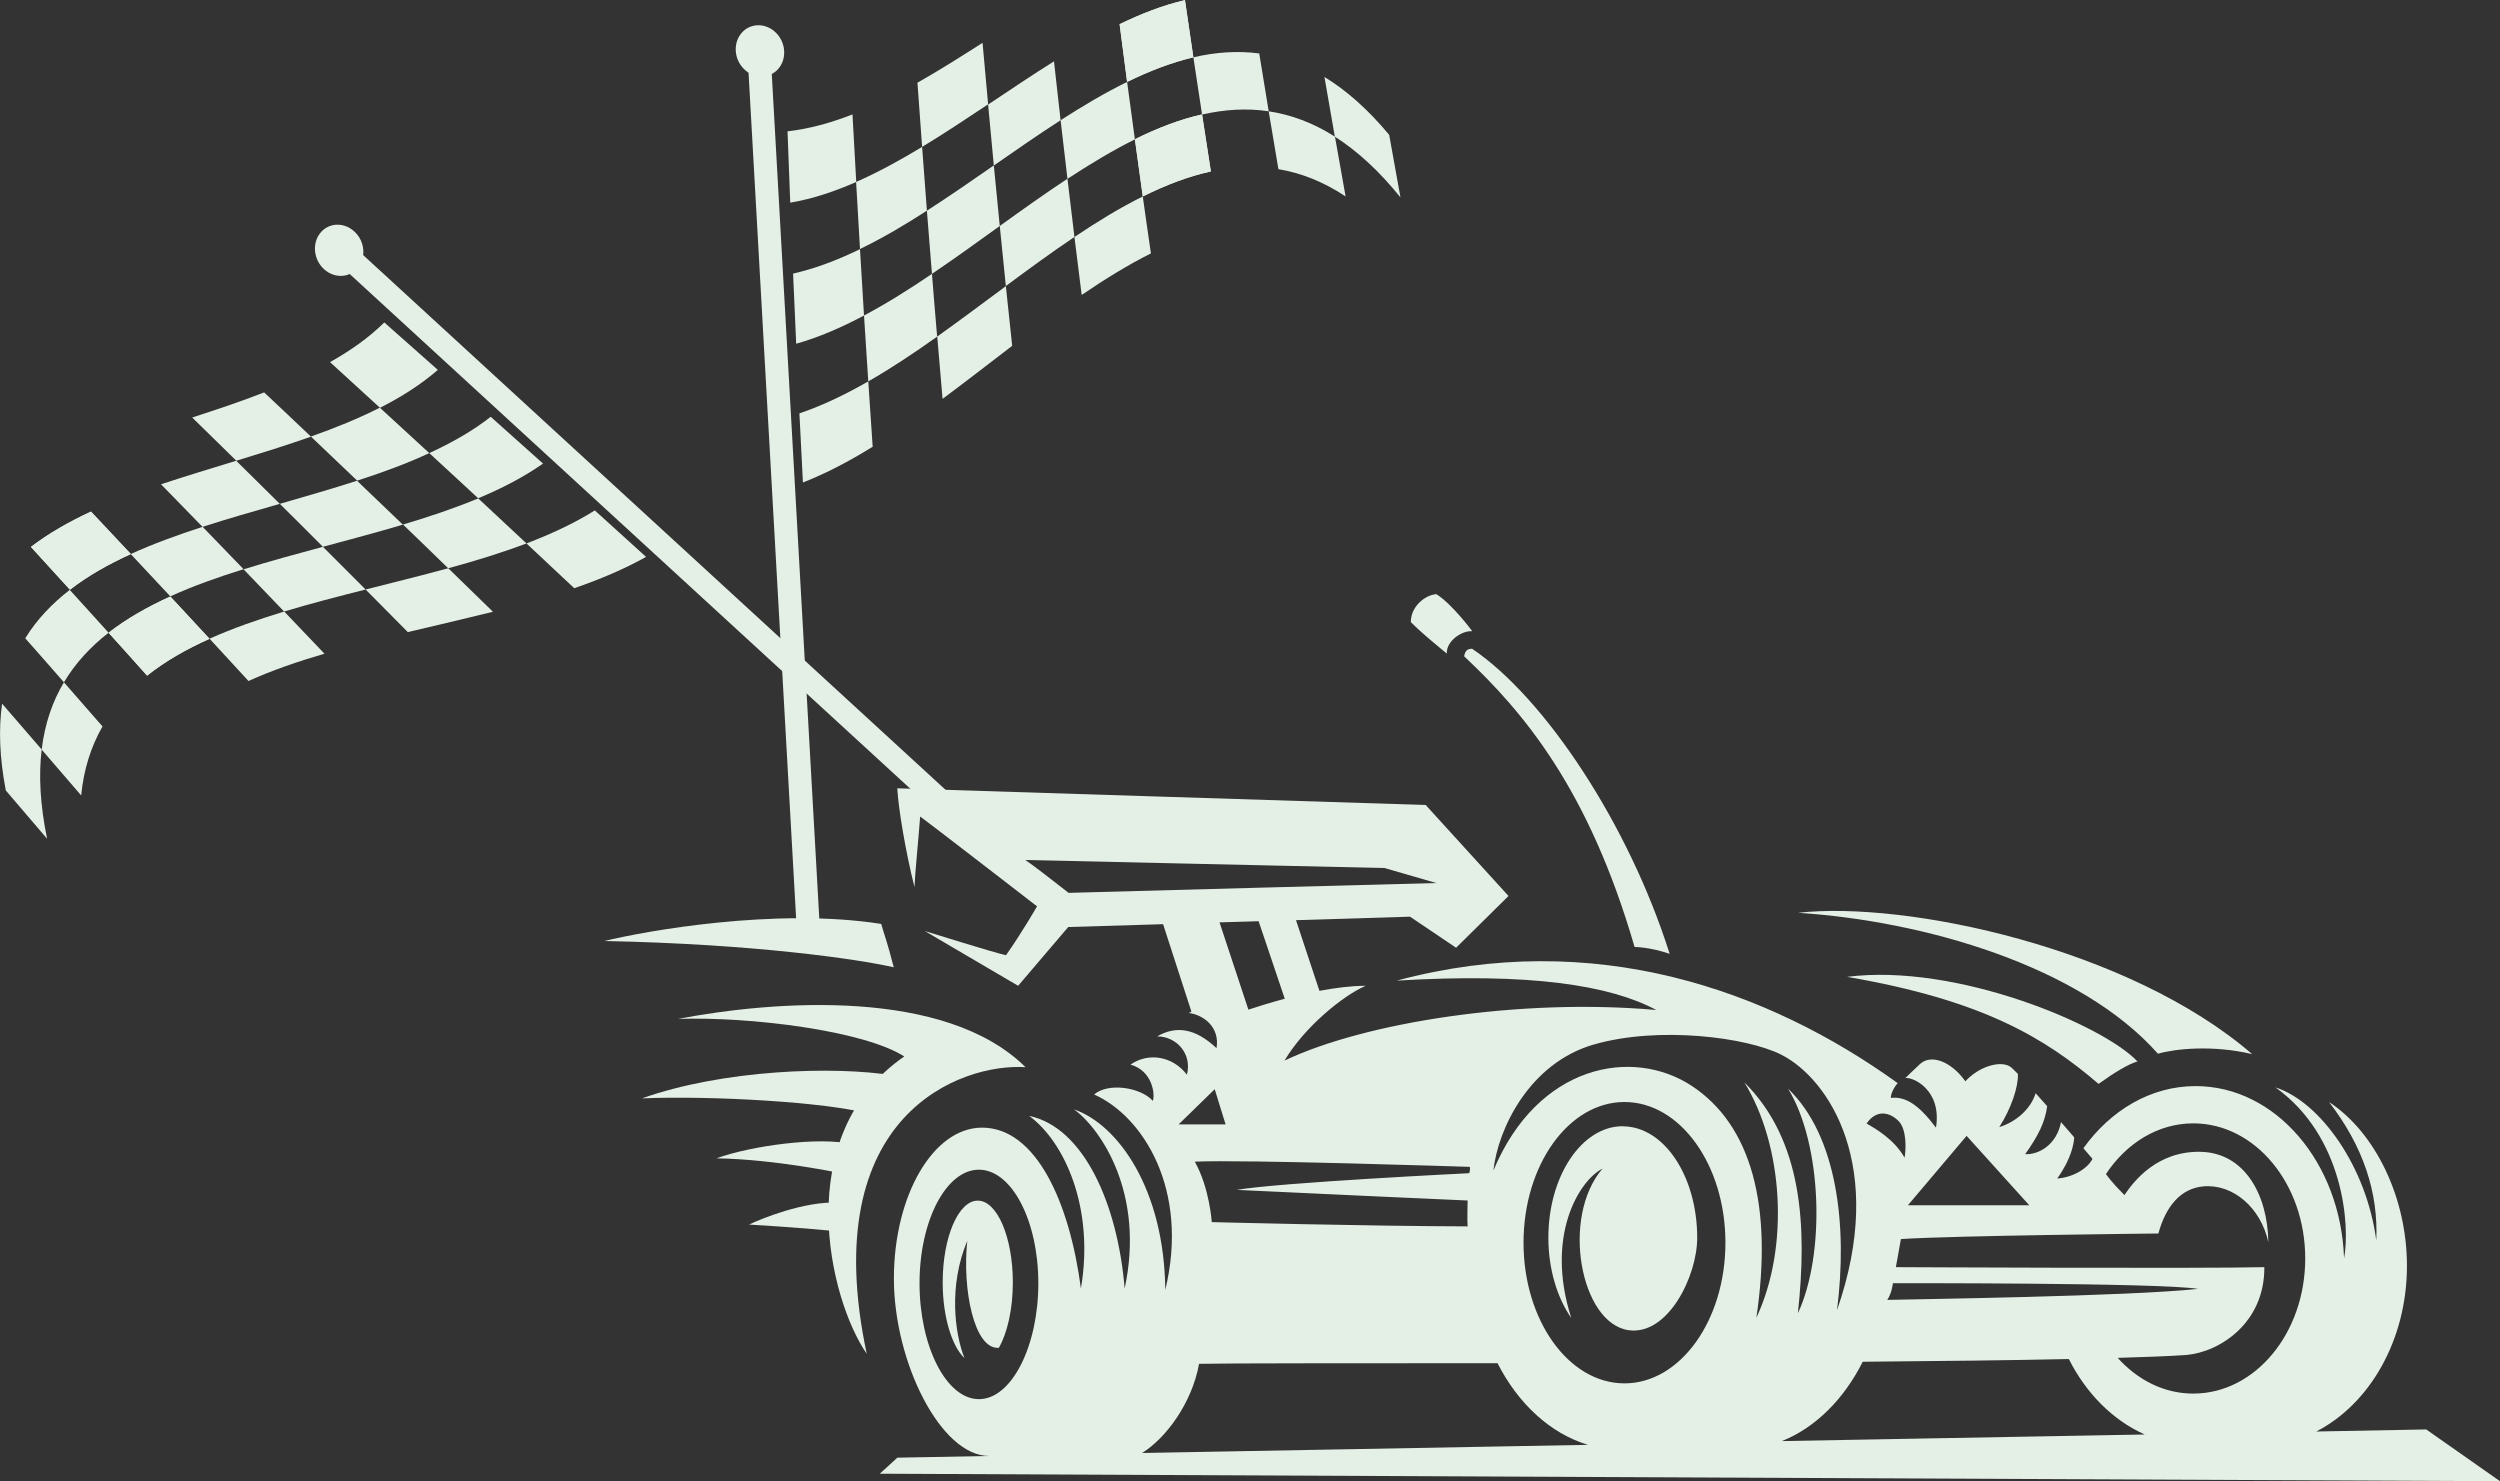 <?xml version="1.0" encoding="UTF-8"?>
<svg id="Ebene_2" data-name="Ebene 2" xmlns="http://www.w3.org/2000/svg" viewBox="0 0 193.17 114.45">
  <rect x="0" y="0" width="193.17" height="114.45" fill="#333333" stroke="none"/>
  <defs>
    <style>
      .cls-1 {
        fill: #fff;
      }

      .cls-1, .cls-2 {
        opacity: 0;
      }

      .cls-3, .cls-2 {
        fill: #e4efe6;
      }
    </style>
  </defs>
  <g id="Layer_1" data-name="Layer 1">
    <path class="cls-3" d="M29.69,24.92c-1.2,1.18-2.62,2.18-4.19,3.06,1.29,1.18,2.58,2.35,3.86,3.53,1.66-.84,3.17-1.8,4.47-2.93-1.37-1.22-2.75-2.44-4.13-3.66Z"/>
    <path class="cls-3" d="M20.41,30.32c-1.8.7-3.67,1.33-5.56,1.94,1.14,1.12,2.28,2.23,3.41,3.34,1.95-.6,3.9-1.2,5.77-1.86-1.2-1.14-2.4-2.28-3.62-3.42Z"/>
    <path class="cls-2" d="M25.5,27.98c-1.57.88-3.29,1.64-5.08,2.34,1.21,1.14,2.42,2.28,3.62,3.42,1.87-.66,3.67-1.39,5.33-2.23-1.28-1.17-2.57-2.35-3.86-3.53Z"/>
    <path class="cls-2" d="M14.85,32.26c-1.89.62-3.79,1.22-5.64,1.87,1.08,1.1,2.16,2.2,3.24,3.29,1.9-.64,3.85-1.23,5.81-1.82-1.13-1.11-2.26-2.22-3.41-3.34Z"/>
    <path class="cls-2" d="M33.17,35.02c1.74-.8,3.34-1.72,4.74-2.8-1.36-1.21-2.72-2.42-4.09-3.64-1.3,1.13-2.81,2.09-4.47,2.93,1.28,1.17,2.55,2.34,3.82,3.51Z"/>
    <path class="cls-3" d="M37.91,32.21c-1.39,1.09-3,2-4.74,2.8,1.27,1.17,2.52,2.33,3.78,3.49,1.83-.76,3.52-1.64,5.01-2.68-1.34-1.2-2.69-2.41-4.05-3.62Z"/>
    <path class="cls-3" d="M27.6,37.14c1.95-.63,3.83-1.32,5.57-2.13-1.27-1.17-2.54-2.34-3.82-3.51-1.66.84-3.45,1.57-5.33,2.23,1.2,1.14,2.39,2.27,3.58,3.41Z"/>
    <path class="cls-2" d="M21.62,38.93c2.02-.58,4.03-1.15,5.98-1.79-1.19-1.13-2.38-2.27-3.58-3.41-1.87.66-3.82,1.27-5.77,1.86,1.13,1.11,2.25,2.22,3.37,3.33Z"/>
    <path class="cls-3" d="M27.6,37.14c-1.95.63-3.97,1.21-5.98,1.79,1.12,1.11,2.23,2.21,3.33,3.32,2.08-.56,4.16-1.11,6.18-1.71-1.17-1.13-2.35-2.26-3.54-3.39Z"/>
    <path class="cls-2" d="M33.17,35.02c-1.74.8-3.62,1.49-5.57,2.13,1.19,1.13,2.36,2.26,3.54,3.39,2.02-.6,3.98-1.26,5.81-2.02-1.25-1.16-2.51-2.33-3.78-3.49Z"/>
    <path class="cls-2" d="M40.68,41.99c1.91-.73,3.7-1.56,5.28-2.55-1.33-1.2-2.66-2.4-4-3.6-1.49,1.04-3.18,1.91-5.01,2.68,1.25,1.16,2.5,2.32,3.73,3.48Z"/>
    <path class="cls-3" d="M45.96,39.44c-1.58.99-3.37,1.82-5.28,2.55,1.24,1.16,2.47,2.31,3.69,3.46,2-.69,3.87-1.48,5.55-2.42-1.31-1.19-2.63-2.39-3.96-3.59Z"/>
    <path class="cls-3" d="M34.63,43.91c2.1-.57,4.14-1.2,6.05-1.92-1.24-1.16-2.48-2.32-3.73-3.48-1.83.76-3.79,1.42-5.81,2.02,1.17,1.13,2.34,2.25,3.49,3.38Z"/>
    <path class="cls-2" d="M28.25,45.55c2.14-.54,4.29-1.07,6.38-1.64-1.16-1.12-2.32-2.25-3.49-3.38-2.02.6-4.11,1.16-6.18,1.71,1.1,1.1,2.2,2.2,3.3,3.3Z"/>
    <path class="cls-3" d="M34.63,43.91c-2.1.57-4.25,1.1-6.38,1.64,1.09,1.1,2.18,2.2,3.26,3.29,2.19-.52,4.41-1.03,6.58-1.57-1.14-1.12-2.3-2.24-3.45-3.36Z"/>
    <path class="cls-2" d="M40.68,41.99c-1.91.73-3.95,1.35-6.05,1.92,1.16,1.12,2.31,2.24,3.45,3.36,2.17-.55,4.29-1.14,6.28-1.82-1.22-1.15-2.45-2.3-3.69-3.46Z"/>
    <path class="cls-3" d="M15.65,40.71c1.94-.63,3.96-1.2,5.97-1.78-1.12-1.11-2.24-2.22-3.37-3.33-1.95.6-3.91,1.19-5.81,1.82,1.07,1.1,2.14,2.19,3.2,3.28Z"/>
    <path class="cls-2" d="M10.1,42.81c1.73-.79,3.6-1.48,5.55-2.1-1.06-1.09-2.13-2.19-3.2-3.28-1.9.64-3.73,1.32-5.43,2.11,1.03,1.09,2.06,2.18,3.08,3.28Z"/>
    <path class="cls-3" d="M15.65,40.71c-1.94.63-3.82,1.31-5.55,2.1,1.02,1.09,2.04,2.18,3.06,3.27,1.76-.8,3.67-1.48,5.66-2.1-1.05-1.09-2.11-2.18-3.17-3.28Z"/>
    <path class="cls-2" d="M21.62,38.93c-2.02.58-4.03,1.15-5.97,1.78,1.06,1.09,2.12,2.19,3.17,3.28,1.99-.62,4.06-1.18,6.13-1.74-1.1-1.1-2.22-2.21-3.33-3.32Z"/>
    <path class="cls-3" d="M5.4,45.57c1.38-1.07,2.97-1.97,4.71-2.76-1.02-1.09-2.05-2.18-3.08-3.28-1.7.79-3.27,1.68-4.64,2.73,1.01,1.1,2.01,2.21,3.02,3.31Z"/>
    <path class="cls-1" d="M10.1,42.81c-1.73.79-3.32,1.69-4.71,2.76,1,1.1,2,2.21,3,3.31,1.39-1.09,3.01-2,4.77-2.8-1.01-1.09-2.03-2.18-3.06-3.27Z"/>
    <path class="cls-3" d="M21.96,47.25c2.03-.61,4.15-1.16,6.29-1.7-1.09-1.1-2.19-2.2-3.3-3.3-2.08.56-4.14,1.12-6.13,1.74,1.05,1.09,2.1,2.18,3.14,3.27Z"/>
    <path class="cls-2" d="M16.19,49.35c1.79-.81,3.74-1.49,5.77-2.1-1.04-1.09-2.09-2.18-3.14-3.27-1.99.62-3.9,1.3-5.66,2.1,1.01,1.09,2.02,2.18,3.03,3.27Z"/>
    <path class="cls-3" d="M21.96,47.25c-2.03.62-3.98,1.3-5.77,2.1,1.01,1.09,2.01,2.18,3.01,3.27,1.81-.82,3.79-1.5,5.87-2.11-1.03-1.09-2.07-2.17-3.11-3.26Z"/>
    <path class="cls-2" d="M28.25,45.55c-2.14.54-4.26,1.09-6.29,1.7,1.04,1.09,2.08,2.17,3.11,3.26,2.08-.61,4.25-1.15,6.44-1.67-1.08-1.1-2.17-2.19-3.26-3.29Z"/>
    <path class="cls-3" d="M11.37,52.2c1.4-1.11,3.03-2.04,4.82-2.84-1.01-1.09-2.02-2.18-3.03-3.27-1.76.8-3.37,1.71-4.77,2.8,1,1.1,1.99,2.21,2.98,3.32Z"/>
    <path class="cls-3" d="M5.4,45.57c1.38-1.07,2.97-1.97,4.71-2.76-1.02-1.09-2.05-2.18-3.08-3.28-1.7.79-3.27,1.68-4.64,2.73,1.01,1.1,2.01,2.21,3.02,3.31Z"/>
    <path class="cls-3" d="M5.4,45.57c-1.38,1.07-2.56,2.3-3.45,3.75,1,1.13,2,2.26,2.99,3.4.89-1.49,2.06-2.75,3.45-3.83-1-1.1-1.99-2.21-3-3.31Z"/>
    <path class="cls-3" d="M.16,54.38c-.27,1.94-.2,4.16.29,6.7,1.06,1.24,2.12,2.48,3.19,3.73-.54-2.62-.66-4.9-.42-6.9-1.02-1.18-2.04-2.36-3.06-3.54Z"/>
    <path class="cls-3" d="M11.37,52.2c1.4-1.11,3.03-2.04,4.82-2.84-1.01-1.09-2.02-2.18-3.03-3.27-1.76.8-3.37,1.71-4.77,2.8,1,1.1,1.99,2.21,2.98,3.32Z"/>
    <path class="cls-3" d="M6.27,61.47c.2-2.05.78-3.82,1.65-5.34-.99-1.14-1.99-2.27-2.98-3.41-.89,1.49-1.48,3.2-1.72,5.2,1.02,1.18,2.04,2.37,3.06,3.55Z"/>
    <polygon class="cls-3" points="75.7 63.45 74.58 64.84 26.32 20.53 27.44 19.14 75.7 63.45"/>
    <path class="cls-3" d="M25.04,20.8c.81.74,1.99.68,2.63-.13.64-.81.51-2.06-.3-2.79-.81-.74-1.99-.68-2.63.13-.64.81-.51,2.06.3,2.79Z"/>
    <path class="cls-3" d="M60.84,10.15c1.67-.19,3.35-.65,5.03-1.31.09,1.75.19,3.49.29,5.22-1.7.75-3.4,1.31-5.1,1.6-.07-1.83-.14-3.67-.21-5.52Z"/>
    <path class="cls-3" d="M70.89,6.39c1.68-.95,3.35-2.01,5.03-3.08.14,1.59.28,3.17.43,4.75-1.7,1.13-3.4,2.26-5.1,3.29-.12-1.65-.24-3.3-.36-4.96Z"/>
    <path class="cls-2" d="M65.86,8.85c1.68-.66,3.35-1.5,5.03-2.45.12,1.66.24,3.32.36,4.96-1.7,1.03-3.4,1.96-5.1,2.71-.1-1.73-.19-3.47-.29-5.22Z"/>
    <path class="cls-2" d="M75.92,3.32c1.67-1.07,3.35-2.16,5.02-3.18.16,1.54.33,3.06.5,4.59-1.69,1.06-3.39,2.21-5.09,3.34-.15-1.58-.29-3.16-.43-4.75Z"/>
    <path class="cls-2" d="M66.45,19.25c-1.72.84-3.45,1.5-5.17,1.89-.08-1.82-.15-3.64-.23-5.47,1.7-.29,3.4-.85,5.1-1.6.1,1.73.2,3.46.3,5.18Z"/>
    <path class="cls-3" d="M61.28,21.14c1.72-.39,3.45-1.05,5.17-1.89.1,1.72.21,3.43.31,5.13-1.75.93-3.5,1.69-5.24,2.18-.08-1.8-.16-3.61-.24-5.42Z"/>
    <path class="cls-3" d="M71.62,16.28c-1.72,1.11-3.45,2.13-5.17,2.96-.1-1.72-.2-3.44-.3-5.18,1.7-.75,3.4-1.68,5.1-2.71.12,1.65.25,3.29.37,4.92Z"/>
    <path class="cls-2" d="M76.79,12.78c-1.72,1.2-3.45,2.39-5.17,3.5-.13-1.63-.25-3.28-.37-4.92,1.7-1.03,3.4-2.16,5.1-3.29.15,1.58.29,3.15.44,4.71Z"/>
    <path class="cls-3" d="M71.62,16.28c1.72-1.11,3.45-2.3,5.17-3.5.15,1.57.3,3.13.46,4.68-1.75,1.26-3.49,2.52-5.24,3.7-.13-1.62-.26-3.25-.39-4.88Z"/>
    <path class="cls-2" d="M66.45,19.25c1.72-.84,3.45-1.86,5.17-2.96.13,1.63.25,3.26.39,4.88-1.75,1.18-3.5,2.29-5.25,3.22-.11-1.7-.21-3.42-.31-5.13Z"/>
    <path class="cls-2" d="M67.09,29.47c-1.77,1.02-3.55,1.87-5.32,2.47-.09-1.79-.17-3.58-.26-5.38,1.75-.49,3.5-1.25,5.24-2.18.11,1.7.22,3.4.33,5.09Z"/>
    <path class="cls-3" d="M61.77,31.94c1.77-.6,3.54-1.45,5.32-2.47.11,1.69.23,3.37.34,5.05-1.8,1.11-3.59,2.06-5.39,2.76-.09-1.77-.18-3.55-.27-5.33Z"/>
    <path class="cls-3" d="M72.41,26.01c-1.77,1.26-3.54,2.44-5.32,3.46-.11-1.69-.22-3.39-.33-5.09,1.75-.93,3.5-2.03,5.25-3.22.13,1.62.26,3.24.4,4.84Z"/>
    <path class="cls-2" d="M77.72,22.11c-1.77,1.31-3.54,2.64-5.31,3.9-.14-1.61-.27-3.22-.4-4.84,1.75-1.18,3.5-2.45,5.24-3.7.15,1.55.31,3.1.47,4.64Z"/>
    <path class="cls-3" d="M72.41,26.01c1.77-1.26,3.54-2.59,5.31-3.9.16,1.54.32,3.08.49,4.61-1.79,1.37-3.59,2.77-5.38,4.1-.14-1.59-.28-3.2-.41-4.8Z"/>
    <path class="cls-2" d="M67.09,29.47c1.77-1.02,3.55-2.2,5.32-3.46.14,1.61.27,3.21.41,4.8-1.8,1.33-3.59,2.6-5.39,3.71-.12-1.68-.23-3.36-.34-5.05Z"/>
    <path class="cls-3" d="M81.95,9.29c-1.72,1.11-3.44,2.3-5.16,3.5-.15-1.57-.3-3.14-.44-4.71,1.7-1.13,3.39-2.28,5.09-3.34.17,1.52.34,3.04.51,4.56Z"/>
    <path class="cls-2" d="M87.09,6.33c-1.71.84-3.42,1.86-5.14,2.96-.17-1.51-.34-3.03-.51-4.56,1.69-1.06,3.38-2.05,5.07-2.86.19,1.49.39,2.98.58,4.46Z"/>
    <path class="cls-3" d="M81.95,9.29c1.72-1.11,3.43-2.12,5.14-2.96.2,1.48.4,2.96.6,4.44-1.73.86-3.47,1.91-5.21,3.05-.18-1.5-.35-3.01-.53-4.53Z"/>
    <path class="cls-2" d="M76.79,12.78c1.72-1.2,3.44-2.39,5.16-3.5.17,1.51.35,3.02.53,4.53-1.74,1.15-3.48,2.39-5.23,3.65-.15-1.55-.31-3.11-.46-4.68Z"/>
    <path class="cls-3" d="M92.21,4.43c-1.7.4-3.41,1.06-5.12,1.9-.2-1.48-.39-2.97-.58-4.46,1.69-.82,3.37-1.47,5.05-1.86.22,1.48.43,2.96.65,4.43Z"/>
    <path class="cls-1" d="M87.09,6.33c1.71-.84,3.42-1.5,5.12-1.9.22,1.47.44,2.95.67,4.42-1.72.39-3.45,1.06-5.19,1.92-.2-1.48-.4-2.96-.6-4.44Z"/>
    <path class="cls-3" d="M83.02,18.31c-1.76,1.18-3.53,2.48-5.3,3.79-.16-1.54-.32-3.09-.47-4.64,1.75-1.26,3.49-2.5,5.23-3.65.18,1.5.36,3,.54,4.5Z"/>
    <path class="cls-2" d="M88.3,15.18c-1.76.87-3.52,1.95-5.28,3.13-.18-1.49-.36-2.99-.54-4.5,1.74-1.15,3.48-2.19,5.21-3.05.2,1.48.41,2.95.61,4.42Z"/>
    <path class="cls-3" d="M83.02,18.31c1.76-1.18,3.52-2.26,5.28-3.13.21,1.47.41,2.93.63,4.4-1.78.89-3.56,1.99-5.35,3.21-.19-1.49-.37-2.98-.56-4.47Z"/>
    <path class="cls-2" d="M77.72,22.11c1.77-1.31,3.54-2.61,5.3-3.79.18,1.49.37,2.98.56,4.47-1.79,1.22-3.58,2.56-5.37,3.93-.16-1.53-.33-3.07-.49-4.61Z"/>
    <path class="cls-3" d="M93.55,13.25c-1.75.38-3.5,1.06-5.25,1.93-.21-1.47-.41-2.94-.61-4.42,1.73-.86,3.46-1.53,5.19-1.92.22,1.47.45,2.94.68,4.4Z"/>
    <path class="cls-3" d="M92.21,4.43c-1.7.4-3.41,1.06-5.12,1.9-.2-1.48-.39-2.97-.58-4.46,1.69-.82,3.37-1.47,5.05-1.86.22,1.48.43,2.96.65,4.43Z"/>
    <path class="cls-3" d="M92.21,4.43c1.7-.4,3.4-.52,5.09-.3.24,1.49.49,2.98.73,4.47-1.71-.26-3.43-.14-5.15.25-.22-1.47-.45-2.94-.67-4.42Z"/>
    <path class="cls-3" d="M102.34,5.95c1.68,1.02,3.34,2.48,5,4.47.29,1.61.58,3.22.87,4.83-1.68-2.08-3.37-3.61-5.07-4.69-.27-1.54-.54-3.07-.8-4.6Z"/>
    <path class="cls-3" d="M93.55,13.25c-1.75.38-3.5,1.06-5.25,1.93-.21-1.47-.41-2.94-.61-4.42,1.73-.86,3.46-1.53,5.19-1.92.22,1.47.45,2.94.68,4.4Z"/>
    <path class="cls-3" d="M103.96,15.17c-1.72-1.14-3.45-1.81-5.18-2.1-.25-1.49-.5-2.98-.75-4.47,1.71.26,3.42.88,5.12,1.96.27,1.54.54,3.07.82,4.61Z"/>
    <polygon class="cls-3" points="61.56 71.77 63.35 71.78 59.58 4.77 57.79 4.76 61.56 71.77"/>
    <path class="cls-3" d="M60.59,3.95c.06,1.09-.73,1.97-1.77,1.96-1.03-.01-1.92-.91-1.97-2s.73-1.97,1.77-1.96c1.03.01,1.92.91,1.97,2Z"/>
    <path class="cls-3" d="M67.97,113.87l125.2.58-5.7-4-8.5.16c4.12-2.11,7.01-7.05,7.01-12.8,0-5.28-2.44-10.31-6.02-12.66,2.65,3.43,3.82,7.01,3.65,10.7-.74-5.66-4.3-10.7-7.79-11.83,5.29,3.77,5.78,10.73,5.3,13.21-.25-7.4-5.29-13.31-11.47-13.31-3.46,0-6.56,1.86-8.67,4.8-.02-.03-.05-.05-.07-.08.32.38.62.73.77.9-.33.7-1.45,1.43-2.72,1.52,1.08-1.52,1.28-2.66,1.31-3.18-.33-.38-.67-.78-1.02-1.18-.32,1.7-1.66,2.53-2.77,2.48,1-1.4,1.54-2.47,1.7-3.71-.31-.35-.6-.68-.89-1-.37,1.18-1.43,2.18-2.81,2.62.93-1.45,1.48-3.12,1.44-4.11-.3-.31-.53-.53-.64-.59-.76-.44-2.36,0-3.42,1.16-1.11-1.56-2.67-2.12-3.51-1.33-.43.4-.83.79-1.13,1.08.58-.1,2.84.91,2.37,3.83-1.35-1.79-2.35-2.42-3.49-2.3,0-.3.22-.79.53-1.14-10-7.2-23.44-12.01-38.71-7.92,10.32-.62,16.5.36,20.06,2.27-10.45-.93-22.46.93-28.73,3.91,1.56-2.62,4.54-5.03,6.27-5.78-1.11,0-2.35.16-3.57.39l-1.81-5.46,8.81-.27,3.56,2.4,4.05-4-6.4-7.03-40.83-1.29c.09,1.56.62,4.8,1.33,7.63.04-1.05.31-3.71.44-5.45.62.44,9.03,6.94,9.03,6.94,0,0-1.2,2.09-2.4,3.78-.98-.22-6.27-1.87-6.27-1.87l7.21,4.23,3.87-4.54,7.33-.22c.43,1.34,1.28,3.97,2.19,6.76-.07.03-.14.07-.2.1,1.1.14,2.41,1.06,2.14,2.72-1.64-1.54-3.11-1.76-4.59-.91,0,0,0,0,0,0,1.5,0,2.72,1.35,2.3,2.96-1.09-1.43-2.96-1.75-4.36-.78,1.69.47,1.91,2.27,1.73,2.8-.98-1.07-3.47-1.42-4.54-.49,3.74,1.65,7.38,7.31,5.5,15.1-.08-7.83-3.68-12.79-7.05-13.95,2.09,1.52,5.49,6.54,3.91,13.84-.53-6.44-3.11-12.43-7.38-13.34,2.71,1.98,5.07,7.08,4,13.34-.87-6.63-3.45-12.43-7.64-12.43-3.76,0-6.81,5.22-6.81,11.66s3.61,13.71,7.36,13.71l-7.09.13-1.37,1.25ZM125.52,106.89c-4.31,0-7.8-4.87-7.8-10.87s3.49-10.87,7.8-10.87,7.8,4.87,7.8,10.87-3.49,10.87-7.8,10.87ZM166.77,95.32c.58-2.13,1.74-3.49,3.47-3.65,2.3-.21,4.45,1.65,5.03,4.31-.05-3.66-1.82-6.89-5.2-6.98-3.38-.09-5.2,2.27-5.92,3.34-1.02-1.02-1.38-1.56-1.38-1.56,0,0-.02-.02-.05-.06,1.58-2.39,4.02-3.92,6.75-3.92,4.78,0,8.65,4.67,8.65,10.44s-3.87,10.44-8.65,10.44c-2.26,0-4.3-1.05-5.84-2.76,2.12-.06,3.91-.13,5.28-.22,2.62-.22,6.09-2.5,6.05-6.79-4.45.12-28.47,0-28.47,0,0,0,.3-1.68.39-2.17,4.09-.27,19.89-.43,19.89-.43ZM145.82,100.44c.36-.49.44-1.29.44-1.29,0,0,20.77-.04,23.57.44-5.38.58-22.11.8-24.02.85ZM151.95,87.76l4.85,5.37h-9.38l4.54-5.37ZM146.69,86.61c.67.67.58,2.3.47,2.84-.79-1.42-2.28-2.26-2.93-2.64.77-1.12,1.79-.87,2.47-.19ZM159.86,105.02c1.34,2.66,3.41,4.73,5.86,5.82l-28.04.51c2.59-1.03,4.79-3.23,6.25-6.13,5.88-.05,11.39-.11,15.93-.21ZM123.18,80.7c4.98-1.43,11.77-.56,14.45.79,3.69,1.87,8.18,8.67,4.31,19.75.84-6.54,0-13.5-3.78-17.12,2.65,4.31,2.89,12.81.76,17.35.71-6.63.4-13.33-4.14-17.84,3.01,4.88,3.51,12.71.93,18.19,1.29-8.68-.4-14.88-4.98-17.91-4.58-3.02-11.92-1.67-15.34,6.54.36-3.26,2.8-8.32,7.78-9.75ZM113.53,90.16c.13,0,0,.49,0,.49,0,0-14.68.72-17.97,1.29,6.32.31,17.84.82,17.84.82,0,0-.04,1.66,0,2-7.87-.02-19.77-.33-19.77-.33,0,0-.16-2.62-1.31-4.67,3.65-.18,21.08.4,21.22.4ZM96.46,78.01l-2.23-6.74,3.02-.09,2.02,5.99c-1.11.3-2.08.6-2.8.84ZM82.57,68.99c-.93-.73-2.85-2.22-3.34-2.54l27.75.62,4,1.16s-27.04.71-28.42.76ZM93.86,84.16c.27.88.56,1.84.84,2.72h-3.63l2.79-2.72ZM71.05,99.16c0-4.85,2.06-8.78,4.59-8.78s4.59,3.93,4.59,8.78-2.06,8.95-4.59,8.95-4.59-4.1-4.59-8.95ZM92.66,105.38c2.17-.05,11.65-.04,23.05-.05,1.6,3.14,4.09,5.44,6.99,6.31l-34.45.63c1.84-1.15,3.85-3.85,4.4-6.89Z"/>
    <path class="cls-3" d="M75.55,92.77c-1.5,0-2.71,2.83-2.71,6.32,0,2.64.7,4.91,1.68,5.85-.75-1.91-1.24-5.59.22-9.06-.4,3.71.53,8.43,2.44,8.26.66-1.15,1.08-2.99,1.08-5.05,0-3.49-1.21-6.32-2.71-6.32Z"/>
    <path class="cls-3" d="M113.75,48.76s-1.51-2.05-2.76-2.85c-.8.04-1.98.89-1.98,2.16.71.71,1.53,1.4,2.78,2.43-.04-.98,1.16-1.78,1.96-1.73Z"/>
    <path class="cls-3" d="M113.13,50.71c4.54,4.27,9.61,10.19,13.17,22.46,0,0,1.16,0,2.71.53-3.16-10.01-9.65-19.79-15.26-23.57-.31,0-.53.09-.62.58Z"/>
    <path class="cls-3" d="M125.39,87.02c-3.17,0-5.75,3.85-5.75,8.61,0,2.44.68,4.64,1.77,6.21-2.04-6.35.62-10.64,2.41-11.54-3.23,3.76-1.7,11.94,2.01,12.48,3.04.44,5.31-4.16,5.31-7.14,0-4.76-2.57-8.61-5.75-8.61Z"/>
    <path class="cls-3" d="M138.93,70.53c8.39-.94,25.61,2.73,35.09,10.92-3.03-.72-5.95-.42-7.28-.03-6.01-6.79-18.1-10.27-27.81-10.89Z"/>
    <path class="cls-3" d="M165.16,82.02c-2.6-2.78-13.97-7.63-22.44-6.54,10.46,1.79,15.29,4.72,19.43,8.27,1.21-.87,2.35-1.56,3.01-1.73Z"/>
    <path class="cls-3" d="M68.09,71.39c-8.17-1.28-18.3.56-21.39,1.32,11.56.23,19.52,1.39,22.36,2.03-.52-2.03-.78-2.64-.97-3.35Z"/>
    <path class="cls-3" d="M52.39,78.73c7.46-1.43,20.66-2.41,26.85,3.73-4.88-.33-16.22,3.57-12.27,22.14-2.9-4.17-5.95-16.86,2.9-22.97-3.13-2-11.94-3.09-17.47-2.9Z"/>
    <path class="cls-3" d="M69.06,83.1c-4.66-.75-13.21-.45-19.46,1.77,5.39-.23,14.35.3,17.44,1.17.98-1.13,2.02-2.94,2.02-2.94Z"/>
    <path class="cls-3" d="M65.81,88.41c-2.46-.6-7.74.11-10.45,1.09,4.63.08,9.68,1.17,9.68,1.17l.77-2.26Z"/>
    <path class="cls-3" d="M64.78,92.93c-2.6-.15-6.07,1.28-6.9,1.69,3.17.19,6.45.45,6.9.56.15-.98,0-2.26,0-2.26Z"/>
  </g>
</svg>